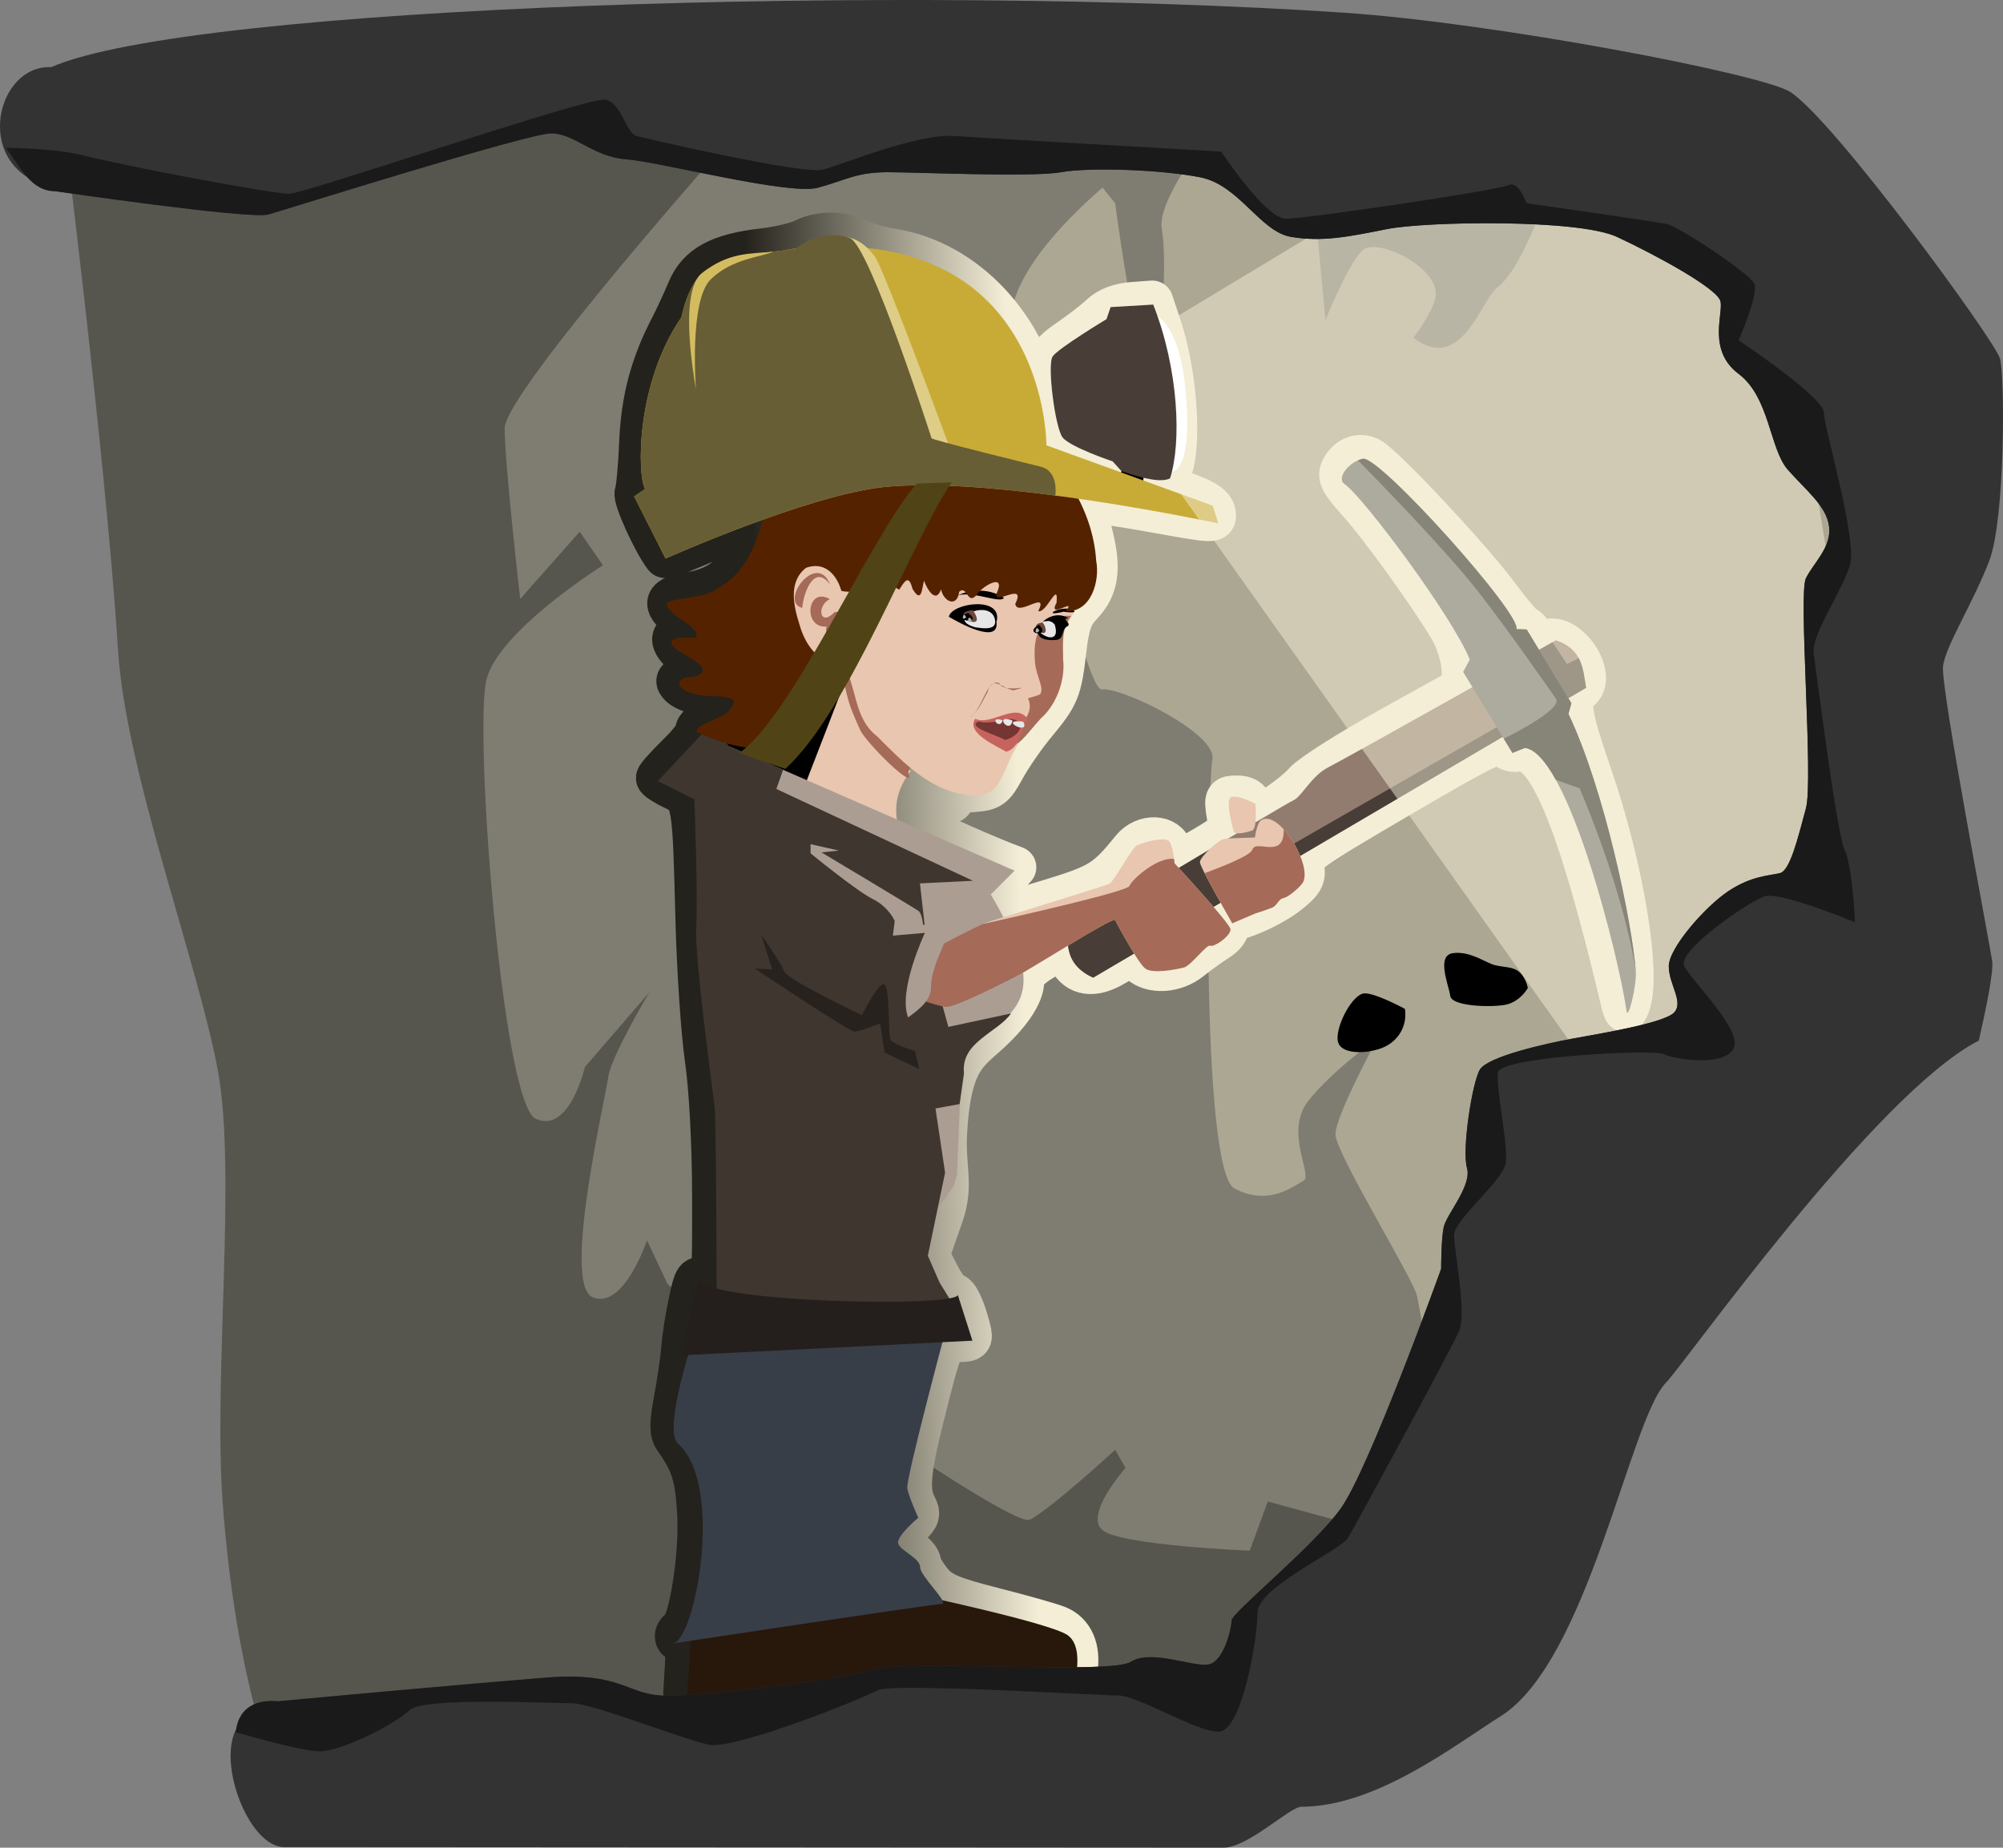 <?xml version="1.0" encoding="UTF-8" standalone="no"?>
<!-- Created with Inkscape (http://www.inkscape.org/) -->

<svg
   xmlns:dc="http://purl.org/dc/elements/1.1/"
   xmlns:cc="http://creativecommons.org/ns#"
   xmlns:rdf="http://www.w3.org/1999/02/22-rdf-syntax-ns#"
   xmlns:svg="http://www.w3.org/2000/svg"
   xmlns="http://www.w3.org/2000/svg"
   xmlns:xlink="http://www.w3.org/1999/xlink"
   xmlns:sodipodi="http://sodipodi.sourceforge.net/DTD/sodipodi-0.dtd"
   xmlns:inkscape="http://www.inkscape.org/namespaces/inkscape"
   id="svg2"
   sodipodi:docname="femaleminer.svg"
   viewBox="0 0 426.79 393.77"
   version="1.1"
   inkscape:version="0.92.2 5c3e80d, 2017-08-06">
  <rect x="0" y="0" width="426.79" height="393.77" fill="#808080" stroke="none"/>
  <title
     id="title4165">miner</title>
  <defs
     id="defs4">
    <linearGradient
       id="linearGradient4145"
       y2="262.29"
       gradientUnits="userSpaceOnUse"
       x2="347.53"
       y1="260.83"
       x1="312.14"
       inkscape:collect="always">
      <stop
         id="stop4141"
         style="stop-color:#f4eed7"
         offset="0" />
      <stop
         id="stop4143"
         style="stop-color:#24221c"
         offset="1" />
    </linearGradient>
    <linearGradient
       inkscape:collect="always"
       xlink:href="#linearGradient4145"
       id="linearGradient2731"
       x1="296.97"
       y1="222.241"
       x2="241.859"
       y2="223.619"
       gradientUnits="userSpaceOnUse" />
  </defs>
  <sodipodi:namedview
     id="base"
     fit-margin-left="0"
     inkscape:zoom="1.4434694"
     borderopacity="1.0"
     inkscape:current-layer="layer2"
     inkscape:cx="269.69697"
     inkscape:cy="198.48485"
     inkscape:window-maximized="1"
     showgrid="false"
     fit-margin-right="0"
     inkscape:guide-bbox="true"
     showguides="true"
     bordercolor="#666666"
     inkscape:window-x="4"
     inkscape:window-y="0"
     fit-margin-bottom="0"
     inkscape:window-width="1436"
     inkscape:pageopacity="0.0"
     inkscape:pageshadow="2"
     pagecolor="#ffffff"
     inkscape:document-units="px"
     inkscape:window-height="856"
     fit-margin-top="0"
     inkscape:snap-global="false" />
  <g
     id="layer2"
     inkscape:label="layer"
     inkscape:groupmode="layer"
     transform="translate(-80.907 -86.921)">
    <g
       id="g2791">
      <path
         d="m422.23 104.88c18.059 17.558 42.804 41.588 69.906 67.844v117.69l-41.875 30.531-101.78 142.22-79.005 3.858-78.819-363.79z"
         inkscape:connector-curvature="0"
         style="fill:#aca793"
         sodipodi:nodetypes="cccccccc"
         id="rect3076" />
      <path
         d="m120.11 104.97 211.53 9.812s-0.525 0.363-1.406 0.969l8.125 0.156s-11.009 13.781-9.906 19.844c1.102 6.063 0 19.281 0 19.281s-2.201 8.265-4.406 4.406c-2.205-3.858-5.531-29.219-5.531-29.219l-2.688-3.312c-8.133 7.093-16.806 16.323-19.031 24.844-1.555 5.953 14.681 82.645 18.875 82.094 4.194-0.551 24.611 9.394 23.562 14.906-1.049 5.512-2.621 87.61 4.719 91.469 7.34 3.858 12.59-0.554 14.688-1.656 2.097-1.102-4.18-10.448 1.062-17.062 5.243-6.614 14.688-13.25 14.688-13.25s-8.938 16.548-8.938 20.406c0 3.858 16.264 30.329 17.312 34.188 0.713 2.622 3.723 21.875 5.969 36.5l-33.219 44.5-5.062 19.312-182.78-7zm240.09 16.688 52.25 0.781s-6.233 21.042-12.469 25.719c-3.487 2.615-7.666 18.596-17.906 10.75 2.17-2.926 4.075-6.083 4.656-8.406 1.559-6.236-12.476-13.274-15.594-10.156s-7.812 14.812-7.812 14.812z"
         inkscape:connector-curvature="0"
         style="fill:#7f7d72"
         sodipodi:nodetypes="ccccscsccsssssscsscccccccscsscc"
         id="path4116" />
      <path
         sodipodi:nodetypes="cccccc"
         style="fill:#e9c6af;fill-opacity:1;stroke-width:0.11"
         d="m 283.678,244.787 c -9.4,-13.489 -18.799,-26.979 -28.199,-40.468 -0.139,13.201 3.365,22.971 2.625,36.131 0.08,3.09 -13.066,19.614 -9.213,21.46 10.635,2.222 12.26,5.316 22.895,7.537 -1.106,-5.183 11.404,-19.48 11.892,-24.66 z"
         id="path3052"
         inkscape:connector-curvature="0" />
      <path
         d="m237.5 115.35s-49.055 55.118-49.055 62.835c0 7.717 3.307 36.378 3.307 36.378l12.677-14.331 4.961 7.165s-22.047 13.78-24.803 24.252c-2.756 10.473 3.307 90.394 10.473 93.701 7.165 3.307 10.473-11.024 10.473-11.024l13.78-15.984s-8.268 13.78-8.819 18.189c-0.551 4.41-9.921 44.095-3.307 46.851 6.614 2.756 11.575-12.126 11.575-12.126l4.41 9.37s72.756 52.363 77.166 50.158c4.41-2.205 18.189-14.882 18.189-14.882l2.205 3.858s-8.819 9.921-4.961 13.228c3.858 3.307 31.418 4.41 31.418 4.41l3.858-10.473 24.252 6.614-19.843 47.402-215.52 4.921s-8.771-20.018-11.6-58.893c-1.955-26.875 2.999-70.088-1.015-91.923-4.159-22.623-19.667-63.857-21.27-89.585-2.55-41.04-12.876-122.56-12.876-122.56l136.62-0.228z"
         inkscape:connector-curvature="0"
         style="fill:#57564e"
         sodipodi:nodetypes="cscccssccssccsccscccccsssccc"
         id="path4121" />
      <path
         sodipodi:nodetypes="ccssccscscsssscsscccccsscssccsccscssscsscsscccccscscsccsccscscccsccssscsscscccccscscccscscscsccscccccccscccccssccsssscscccscscsccc"
         inkscape:connector-curvature="0"
         id="path2180"
         d="m 227.064,442.19 c 0.244,-3.918 -0.017,-5.501 -0.907,-5.5 -1.463,0.002 -1.67,-1.621 -0.314,-2.459 2.026,-1.252 4.305,-15.621 3.865,-24.371 -0.413,-8.211 -1.296,-11.087 -5.026,-16.367 -0.935,-1.323 -0.92,-3.2 0.066,-8.5 0.696,-3.741 1.398,-8.602 1.559,-10.802 0.161,-2.2 0.844,-6.586 1.517,-9.748 1.112,-5.223 1.399,-5.653 3.153,-4.715 1.875,1.003 1.929,0.499 1.898,-17.752 -0.019,-11.318 -0.634,-22.959 -1.547,-29.285 -0.833,-5.775 -1.738,-19.275 -2.01,-30 -0.646,-25.435 -0.692,-25.689 -4.965,-27.727 -1.896,-0.904 -3.447,-1.917 -3.447,-2.25 0,-0.334 2.005,-2.575 4.457,-4.98 2.451,-2.406 4.235,-4.733 3.963,-5.172 -0.271,-0.439 1.436,-2.031 3.793,-3.537 l 4.287,-2.739 -5,-0.852 c -2.75,-0.469 -5.64,-1.484 -6.423,-2.256 -1.228,-1.211 -1.021,-1.557 1.5,-2.516 l 2.923,-1.112 -3.403,-2.778 c -3.599,-2.939 -3.526,-5.08 0.174,-5.08 1.914,0 1.778,-0.313 -1.228,-2.823 -4.024,-3.359 -3.53,-4.684 2.079,-5.581 6.863,-1.097 10.684,-4.698 13.864,-13.061 l 0.942,-2.478 -5.214,2.053 c -2.868,1.129 -7.366,2.978 -9.995,4.108 -2.629,1.13 -4.913,1.881 -5.074,1.668 -2.421,-3.182 -6.635,-12.471 -6.186,-13.64 0.326,-0.85 0.761,-5.641 0.967,-10.646 0.374,-9.102 2.316,-16.484 6.419,-24.397 1.056,-2.037 2.748,-5.685 3.759,-8.108 2.177,-5.215 6.655,-7.655 15.975,-8.706 3.257,-0.367 7.136,-1.28 8.621,-2.029 3.447,-1.737 8.152,-1.738 11.599,-2.2e-4 1.485,0.749 4.672,1.663 7.082,2.033 15.944,2.445 29.306,16.815 32.271,34.705 l 1.093,6.594 5.128,1.813 c 8.086,2.858 8.506,2.829 2.628,-0.185 -5.3,-2.717 -5.542,-3.021 -6.654,-8.32 -2.183,-10.409 -1.908,-11.656 3.364,-15.271 2.591,-1.776 5.726,-4.206 6.967,-5.401 1.425,-1.371 3.834,-2.289 6.54,-2.49 l 4.283,-0.319 1.774,5.338 c 3.711,11.169 4.495,28.178 1.472,31.917 -1.314,1.625 -1.195,1.724 4.767,3.933 3.47,1.285 5.076,2.465 5.281,3.876 0.292,2.014 0.197,2.011 -13.274,-0.42 -7.463,-1.347 -13.79,-2.227 -14.062,-1.955 -0.271,0.271 0.233,3.327 1.12,6.79 1.908,7.448 1.326,11.449 -2.202,15.132 -2.02,2.108 -2.762,4.204 -3.376,9.536 -0.997,8.654 -1.452,9.771 -6.418,15.745 -2.245,2.701 -5.207,6.976 -6.582,9.5 -2.297,4.216 -2.845,4.614 -6.75,4.896 -2.894,0.209 -4.25,0.768 -4.25,1.75 0,1.908 -4.266,-0.907 -5.872,-2.843 -1.109,-1.337 -0.638,1.578 -2.151,4.007 -0.952,1.528 -1.449,3.066 -1.104,3.417 0.587,0.598 14.712,6.944 20.031,9 l 2.405,0.929 -2.591,2.716 c -2.457,2.575 -2.494,4.121 -0.169,7.034 0.139,0.175 4.911,-1.118 10.603,-2.873 10.217,-3.15 11.624,-4.038 17.089,-10.794 2.549,-3.15 7.523,-2.942 8.349,0.349 0.345,1.375 0.846,2.5 1.113,2.5 0.267,0 2.952,-1.462 5.967,-3.25 5.373,-3.186 5.47,-3.324 4.894,-7 -0.551,-3.524 -0.43,-3.75 2.019,-3.75 1.764,0 2.774,0.646 3.128,2 0.288,1.1 0.808,1.998 1.156,1.996 1.499,-0.009 7.837,-4.383 10.133,-6.993 1.375,-1.563 9.559,-6.766 18.188,-11.563 l 15.688,-8.722 -0.248,-4.205 c -0.136,-2.313 -1.281,-5.962 -2.545,-8.109 -4.223,-7.178 -14.795,-21.868 -19.521,-27.125 -3.892,-4.329 -4.503,-5.521 -3.646,-7.122 1.329,-2.484 3.774,-3.394 5.965,-2.222 2.961,1.585 21.336,21.193 27.007,28.818 2.963,3.985 5.745,7.245 6.183,7.245 0.437,0 1.081,0.9 1.43,1.999 0.53,1.671 0.972,1.819 2.692,0.898 4.474,-2.394 11.34,7.531 7.269,10.508 -2.441,1.785 -2.016,4.85 2.481,17.901 6.857,19.896 10.652,42.938 8.102,49.194 -0.732,1.796 -0.888,1.694 -1.528,-1 -9.218,-38.797 -15.802,-54.611 -22.192,-53.301 -1.003,0.206 -2.327,-0.285 -2.941,-1.09 -0.938,-1.229 -4.499,0.519 -22.189,10.896 -20.118,11.801 -21.048,12.481 -20.54,15.02 0.44,2.199 -0.134,3.182 -3.311,5.676 -3.522,2.765 -10.842,5.98 -12.557,5.516 -0.393,-0.106 -0.47,0.443 -0.172,1.221 0.324,0.844 -0.597,2.131 -2.286,3.195 -1.556,0.98 -4.1,2.813 -5.655,4.074 -3.308,2.683 -8.245,2.99 -10.807,0.672 -1.659,-1.501 -2.065,-1.459 -5.498,0.566 -4.381,2.585 -7.749,2.103 -9.593,-1.375 l -1.275,-2.404 -4.25,2.519 c -2.893,1.714 -4.252,3.205 -4.257,4.667 -0.009,2.872 -2.951,7.176 -7.9,11.554 -4.566,4.041 -7.702,6.228 -8.533,20.726 -0.425,7.427 1.485,11.085 -0.741,17.484 l -2.998,8.616 2.109,4.134 c 1.16,2.274 2.561,4.134 3.114,4.134 1.008,0 2.407,2.967 3.555,7.544 0.553,2.203 0.305,2.456 -2.414,2.456 -3.467,0 -3.484,0.038 -7.642,16.681 -2.781,11.13 -3.116,15.381 -1.457,18.48 0.881,1.646 0.692,2.397 -1,3.973 -2.617,2.438 -2.642,4.038 -0.086,5.634 1.1,0.687 2.016,1.808 2.036,2.491 0.02,0.683 1.096,2.537 2.391,4.121 1.943,2.376 4.252,3.363 13.214,5.647 5.973,1.522 12.105,3.256 13.627,3.853 3.327,1.304 4.827,4.762 4.075,9.393 l -0.554,3.412 -26.145,0.656 c -14.38,0.361 -33.049,0.657 -41.487,0.658 l -15.343,0.002 z"
         style="fill:#000000;stroke:url(#linearGradient2731);stroke-width:9;stroke-linecap:round;stroke-linejoin:round;stroke-miterlimit:4;stroke-dasharray:none;stroke-opacity:1" />
      <path
         sodipodi:nodetypes="ccccc"
         inkscape:connector-curvature="0"
         id="path2733"
         d="m 274.957,251.224 c -2.348,3.103 -3.785,6.661 -2.757,11.452 l -19.511,-9.119 8.695,-22.48 c 3.13,7.314 6.553,14.501 13.573,20.147 z"
         style="fill:#e9c6af;fill-opacity:1;stroke:none;stroke-width:1px;stroke-linecap:butt;stroke-linejoin:miter;stroke-opacity:1" />
      <path
         sodipodi:nodetypes="ccccc"
         style="fill:#a56a58;fill-opacity:1;stroke-width:0.11"
         d="m 260.207,229.989 c 1.532,6.56 1.248,6.399 3.927,12.392 1.096,2.667 12.48,13.93 10.279,9.135 1.847,-4.943 6.017,-3.996 1.365,-5.284 -3.423,-1.739 -12.148,-14.505 -15.571,-16.244 z"
         id="path3830"
         inkscape:connector-curvature="0" />
      <path
         d="m272.91 426.04s31.569 6.626 35.467 9.354c3.897 2.728 1.169 11.303 1.169 11.303l-82.237 1.559 1.169-17.928z"
         inkscape:connector-curvature="0"
         style="fill:#28170b"
         id="path3024" />
      <path
         sodipodi:nodetypes="ccccsscscc"
         d="m 283.05,367.97 c 0,0 -9.209,34.229 -8.819,36.178 0.39,1.949 2.338,6.236 2.338,6.236 0,0 -4.677,3.897 -4.287,5.456 0.39,1.559 4.677,3.118 4.677,5.067 0,1.949 6.481,7.863 4.532,7.863 -1.949,0 -57.245,8.409 -57.245,8.409 4.762,-0.493 11.066,-33.751 1.176,-42.519 -3.548,-3.145 3.843,-24.353 3.843,-24.353 z"
         inkscape:connector-curvature="0"
         style="fill:#373e48"
         id="path3022" />
      <path
         d="m 236.28,245.98 60.8,26.503 -5.067,5.067 c 14.519,24.572 3.345,24.643 -5.768,34.185 -0.659,0.69 -0.015,4.483 -0.599,5.352 l -0.833,20.201 -0.789,2.538 -11.345,15.82 -32.049,9.55 z"
         inkscape:connector-curvature="0"
         style="fill:#ac9d93"
         sodipodi:nodetypes="cccscccccc"
         id="path3018" />
      <path
         style="fill:#a56a58;stroke-width:0.11"
         d="m 262.295,232.335 c 0.856,-2.939 -8.503,-4.72 -2.686,-5.79 2.208,0.932 3.398,3.738 2.686,5.79 z"
         id="path3828"
         inkscape:connector-curvature="0" />
      <path
         d="m 230.83,242.97 4.594,1.969 0.844,1.031 11.5,5 -1.438,4.094 41.875,19.562 -11.281,0.562 1.651,14.627 4.406,15.955 13.344,-2.866 c -2.793,4.072 -10.764,6.027 -10.018,12.768 l -0.927,6.543 -5.144,0.942 2.046,13.688 -3.677,17.69 2.512,5.738 2.338,3.791 -49.834,4.294 c 0,0 -0.058,-42.099 -0.447,-45.606 -0.39,-3.508 -4.296,-31.562 -3.906,-38.188 0.39,-6.626 -0.406,-27.281 -0.406,-27.281 l -7.781,-3.906 z"
         inkscape:connector-curvature="0"
         style="fill:#3f3630"
         sodipodi:nodetypes="ccccccccccccccccccssccc"
         id="path4027" />
      <path
         style="fill:#e9c6af;stroke-width:0.11;fill-opacity:1"
         d="m 260.262,227.957 c 3.371,4.978 2.313,11.865 7.549,15.898 5.503,5.512 11.622,12.051 20.202,12.561 5.566,0.79 6.509,-4.701 8.345,-8.156 1.787,-3.932 4.848,-7.106 7.775,-10.284 4.24,-4.82 1.864,-11.291 3.491,-16.747 2.09,-3.996 5.017,-7.921 4.444,-12.665 -0.142,-12.807 -9.922,-24.683 -22.589,-29.645 -6.484,-2.6 -13.462,-3.765 -20.327,-4.923 -4.729,-0.778 -9.341,1.356 -11.81,5.002 -4.083,5.515 -5.873,12.193 -8.06,18.523 -2.857,9.861 -0.433,21.791 8.63,28.658 0.763,0.615 1.55,1.204 2.349,1.778 z"
         id="path3822"
         inkscape:connector-curvature="0" />
      <path
         sodipodi:nodetypes="cccscc"
         d="m 284.99,362.9 3.118,9.744 -61.97,3.118 c 0,0 3.517,-18.069 3.897,-16.158 0.972,4.882 54.407,6.033 54.954,3.296 z"
         inkscape:connector-curvature="0"
         style="fill:#241f1c"
         id="path3020" />
      <path
         d="m412.44 223.37s-45.016 25.334-48.523 27.087c-3.508 1.754-5.651 6.236-7.405 7.015-1.754 0.779-47.939 28.452-47.939 28.452-0.625 4.439 1.21 7.513 5.262 9.354l105.04-61.775c-0.708-3.952-0.727-8.18-6.431-10.133z"
         inkscape:connector-curvature="0"
         style="fill:#917c6f"
         sodipodi:nodetypes="csscccc"
         id="path3036" />
      <path
         sodipodi:nodetypes="cscccccc"
         style="fill:#a56a58;fill-opacity:1;stroke-width:0.11"
         d="m 309.155,218.184 c -7.326,-0.388 -8.134,4.909 -7.709,9.956 0.247,2.934 1.981,5.22 1.13,6.707 -0.463,0.333 -1.366,0.46 -2.629,0.911 1.825,3.945 -3.425,6.176 -2.662,9.79 1.776,-0.719 4.05,-4.395 6.237,-6.324 2.79,-3.04 4.36,-7.708 3.914,-11.72 -0.007,-3.215 -0.451,-6.692 1.718,-9.32 z"
         id="path3879"
         inkscape:connector-curvature="0" />
      <path
         d="m411.7 223.81 3.094 4.625 2.5-1.25c1.019 1.91 1.175 4.15 1.562 6.312l-105.03 61.781c-4.052-1.841-5.875-4.904-5.25-9.344 0 0 18.004-10.789 32.031-19.125l5.961 5.668 57.677-33.125-4.013-9.136c4.446-2.498 11.104-6.201 11.469-6.406z"
         inkscape:connector-curvature="0"
         style="fill:#483e37"
         sodipodi:nodetypes="ccccccccccc"
         id="path3942" />
      <path
         style="fill:#000000;stroke-width:0.11"
         d="m 283.151,214.997 c 2.638,-3.538 10.918,0.945 11.657,-0.684 -3.478,-2.32 -8.651,-1.887 -11.657,0.684 z"
         id="path3836"
         inkscape:connector-curvature="0" />
      <path
         d="m344.2 256.72c1.807 0.158 4.219 1.531 4.219 1.531s0.415 5.243-0.688 5.656c-1.102 0.413-3.862 1.09-4 0.125-0.138-0.965-2.041-7.037-0.25-7.312 0.224-0.034 0.461-0.023 0.719 0zm6.625 4.688c3.942 0.201 9.559 10.313 7.688 13.594-5.496 0.966-10.271 3.478-15.031 8.688 0 0-6.906-11.929-6.906-13.031 0-1.102 4.01-4.831 5.25-4.969 1.24-0.138 6.469-0.281 6.469-0.281s0.414-3.162 1.375-3.719c0.362-0.21 0.748-0.302 1.156-0.281zm-21.906 4.406c0.618 0.049 1.086 0.235 1.281 0.625 0.779 1.559 0.969 4.469 0.969 4.469s11.711 12.667 11.906 14.031c-5.375-0.478-12.743 1.28-18.125 8.406-1.559-1.169-6.048-9.564-6.438-10.344-0.39-0.779-18.116 10.511-20.844 11.875l-7.219-11.094c1.949-0.779 25.932-7.978 26.906-8.562 0.974-0.585 4.869-7.798 5.844-8.188 0.731-0.292 3.864-1.365 5.719-1.219z"
         inkscape:connector-curvature="0"
         style="fill:#e9c6af;fill-opacity:1"
         sodipodi:nodetypes="ccscscsccsscsssscccsccscs"
         id="path3030" />
      <path
         style="fill:#000000;stroke-width:0.11"
         d="m 309.095,216.767 c -2.652,-0.72 -6.386,1.722 -1.582,0.517 0.636,0.119 3.747,0.414 1.582,-0.517 z"
         id="path3847"
         inkscape:connector-curvature="0" />
      <path
         d="m406.21 221.08 9.518 15.707-0.615 2.273c7.755 16.33 13.568 44.598 14.337 54.836 0.23 3.061-1.661 10.622-1.963 8.491-1.59-11.224-12.41-54.927-21.653-56.08l-2.666 1.083-10.497-17.275 1.412-2.625c-3.628-9.068-22.559-34.513-26.712-37.441-1.816-1.28 1.136-4.812 3.921-5.355 3.587-0.699 34.195 33.532 32.696 36.32z"
         inkscape:connector-curvature="0"
         style="fill:#666666"
         sodipodi:nodetypes="cccssccccsscc"
         id="path3057" />
      <path
         style="fill:#552200;stroke-width:0.11"
         d="m 245.679,191.728 c -2.98,7.156 -3.921,16.206 -11.649,20.475 -2.974,2.42 -9.08,1.897 -11.145,3.282 0.644,3.148 7.892,5.094 6.182,7.374 -2.326,-0.175 -7.719,-0.287 -3.661,2.709 2.067,1.422 8.682,4.275 3.031,5.618 -4.155,-0.011 -3.247,2.81 0.008,3.459 2.292,1.377 11.705,-0.572 7.947,3.54 -1.536,2.072 -7.39,2.985 -6.974,4.775 6.826,3.238 15.878,5.434 22.347,0.864 6.662,-5.382 7.607,-14.808 4.44,-22.36 -1.129,-3.124 -1.491,-9.031 1.32,-10.202 4.269,4.602 10.986,-1.611 14.97,1.343 1.076,-1.628 2.004,-3.486 2.83,-0.22 2.065,3.539 2.044,-0.511 2.477,-1.698 0.534,1.587 2.474,5.077 3.62,1.839 0.545,2.657 3.416,3.957 3.868,0.505 1.758,-1.538 1.744,3.3 3.893,0.436 1.294,-1.793 6.097,-4.509 4.097,-0.098 -0.759,2.822 6.402,-2.712 3.952,2.253 0.481,2.911 7.197,-3.168 4.912,1.538 1.714,0.595 4.368,-6.785 3.884,-1.787 -2.061,3.79 4.569,-1.34 1.939,1.792 5.506,0.343 7.326,-6.55 6.511,-10.713 -0.677,-10.919 -7.367,-21.334 -16.642,-28.14 -8.245,-5.247 -18.502,-7.612 -28.26,-7.125 -9.413,0.77 -17.527,6.63 -21.306,14.475 -1.038,1.948 -1.889,3.985 -2.592,6.065 z"
         id="path3824"
         inkscape:connector-curvature="0" />
      <path
         d="m 252.506,139.665 c 51.654,-4.063 51.362,42.158 51.362,42.158 l 35.442,12.865 1.185,3.785 c 0,0 -47.494,-10.232 -71.254,-7.75 -16.224,1.694 -46.517,15.232 -46.517,15.232 l -6.705,-13.237 2.337,-1.589 c -1.704,-3.065 -1.976,-22.468 7.743,-36.584 0.694,-3.241 1.798,-6.125 3.453,-8.403 2.96,-4.074 13.586,-5.38 17.869,-5.77 1.611,-0.331 3.304,-0.565 5.082,-0.705 z"
         inkscape:connector-curvature="0"
         style="fill:#c8ab37"
         id="path3059" />
      <path
         style="fill:#e9c6af;stroke-width:0.11;fill-opacity:1"
         d="m 260.172,227.628 c -4.89,1.4 -7.875,-3.821 -8.884,-7.511 -1.271,-3.972 -2.493,-9.198 1.372,-12.185 6.229,-2.237 8.928,6.107 7.718,10.467 -0.162,3.07 -0.093,6.154 -0.207,9.229 z"
         id="path3826"
         inkscape:connector-curvature="0" />
      <path
         d="m 256.569,138.729 c 0,0 5.421,-4.358 10.775,2.911 1.906,2.588 15.956,40.77 15.956,40.77 l -4.551,-1.392 c -4.43,-6.38 -17.134,-45.006 -22.179,-42.289 z"
         inkscape:connector-curvature="0"
         style="fill:#decd87"
         sodipodi:nodetypes="csccc"
         id="path4010" />
      <path
         style="fill:#a56a58;stroke-width:0.11"
         d="m 257.801,211.558 c -2.839,-7.397 -10.999,3.719 -5.952,4.912 0.194,-2.824 2.403,-9.608 5.889,-5.034 z"
         id="path3832"
         inkscape:connector-curvature="0" />
      <path
         d="m 257.326,137.095 c 1.453,-0.143 3.05,-0.029 4.696,0.584 4.172,1.556 17.36,42.593 17.36,42.593 -1.259,0.105 23.223,6.093 23.223,6.093 3.993,0.917 3.161,6.169 3.161,6.169 -12.885,-1.694 -26.719,-2.843 -36.526,-1.819 -16.224,1.694 -46.517,15.232 -46.517,15.232 l -6.705,-13.237 2.337,-1.589 c -1.704,-3.065 -1.976,-22.468 7.743,-36.584 0.694,-3.241 1.798,-6.125 3.453,-8.403 2.96,-4.074 13.586,-5.38 17.869,-5.77 0.987,-0.203 2.015,-0.331 3.065,-0.462 1.125,-0.858 3.627,-2.492 6.84,-2.807 z"
         inkscape:connector-curvature="0"
         style="fill:#685e35"
         sodipodi:nodetypes="sscscsccccsccs"
         id="path3061" />
      <path
         style="fill:#a56a58;stroke-width:0.11"
         d="m 258.853,220.549 c 2.916,2.388 -2.858,2.75 -1.805,-0.104 -5.12,0.495 -4.263,-8.664 0.665,-5.847 -2.91,1.484 -2.136,6.096 1.053,2.754 1.814,-0.396 0.419,2.578 0.086,3.197 z"
         id="path3834"
         inkscape:connector-curvature="0" />
      <path
         d="m371.29 184.69c3.587-0.699 34.187 33.524 32.688 36.312l2.219 0.062 9.531 15.719-0.625 2.281c7.755 16.33 13.574 44.605 14.344 54.844 0 0-1.809-14.808-11.943-38.972l-5.08-1.81c-2.192-3.951-4.436-6.543-6.594-6.812l-2.656 1.062-1.844-3.031s12.686-6.169 11.127-8.508c0 0-9.987-14.368-16.379-22.583-7.829-10.061-25.81-28.222-25.81-28.222 0.344-0.151 0.683-0.276 1.031-0.344z"
         inkscape:connector-curvature="0"
         style="fill:#1a1a1a"
         sodipodi:nodetypes="scccccccccccscs"
         id="path3947" />
      <path
         d="m 389.08,119.76 -61.071,36.826 2.05,32.134 103.672,146.006 50.709,-42.441 -28.11,-171.97 z"
         inkscape:connector-curvature="0"
         style="opacity:0.5;fill:#f4eed7"
         sodipodi:nodetypes="ccccccc"
         id="path3080" />
      <path
         d="m367.23 89.625c32.144 2.152 89.213 13.061 95.156 16.906 9.37 6.063 43.554 52.923 44.656 56.781 1.102 3.858 1.088 34.15-2.219 42.969-3.307 8.819-9.355 18.216-9.906 22.625-0.551 4.41 9.918 58.954 10.469 62.812 0.345 2.416-1.438 10.814-2.844 16.969-22.127 11.349-62.851 69.098-66.627 72.873-7.717 7.717-16.562 59.377-35.254 71.115-9.521 5.979-26.478 19.295-42.463 19.295-2.45 0-11.379 8.719-16.563 8.716l-200.42-0.123c-9.37-0.551-17.471-28.364-4.219-28.364 0 0 45.947-6.692 60.829-7.794 14.882-1.102 16.522 3.293 23.688 3.844 7.165 0.551 38.022-3.295 45.188-5.5 7.165-2.205 50.716 1.1 55.125-1.656 4.41-2.756 13.224 1.114 16.531 0.562 3.307-0.551 4.969-7.721 4.969-9.375s17.093-15.451 23.156-23.719c6.063-8.268 21.5-51.25 21.5-51.25s-0.02-6.057 0.531-8.812c0.551-2.756 6.071-8.829 4.969-12.688-1.102-3.858 1.096-18.182 2.75-20.938 1.654-2.756 13.781-5.523 19.844-6.625s19.295-3.295 21.5-5.5c2.205-2.205-1.094-6.048-1.094-9.906 0-3.858 7.727-12.693 12.688-16 4.961-3.307 8.795-3.293 11-3.844 2.205-0.551 3.878-7.718 5.531-13.781 1.654-6.063-1.654-45.755 0-49.062 1.654-3.307 5.489-6.622 4.938-11.031-0.551-4.41-4.954-7.715-8.812-12.125s-3.854-15.446-10.469-20.406c-6.614-4.961-3.293-12.65-3.844-15.406-0.551-2.756-13.795-9.923-22.062-13.781-8.268-3.858-40.795-3.31-49.062-1.656-8.268 1.654-13.761 2.759-20.375 1.656-6.614-1.102-11.045-11.034-19.312-12.688-8.268-1.654-23.687-2.196-29.75-1.094-6.063 1.102-30.323 0-36.938 0-6.614 0-8.812 1.659-14.875 3.312s-33.616-5.511-40.781-6.062c-7.165-0.551-11.039-5.531-16-5.531-4.961 0-56.41 16.187-60.269 17.29-3.858 1.102-45.187-4.938-45.187-4.938l-2.24-1.245c-15.601-4.68-10.454-25.77 1.121-25.21 30.396-13.256 183.75-17.754 275.44-11.615z"
         inkscape:connector-curvature="0"
         style="fill:#333333"
         sodipodi:nodetypes="sssssscssssccsssssssccssssssssssssssssssssssscccs"
         id="path4163" />
      <path
         style="fill:#000000;stroke-width:0.11"
         d="m 293.228,219.507 c 1.56,-5.683 -9.556,-4.122 -10.149,-1.147 2.089,1.253 10.757,6.037 10.149,1.147 z"
         id="path3849"
         inkscape:connector-curvature="0" />
      <path
         d="m391.79 290c3.059 0.113 5.781 2.08 7.469 2.562 1.929 0.551 4.153 0.278 5.531 1.656 1.378 1.378 1.656 3.281 1.656 3.281s-1.662 3.043-4.969 3.594c-3.307 0.551-11.287 0.267-11.562-1.938-0.276-2.205-3.051-8.543 0.531-9.094 0.448-0.069 0.907-0.079 1.344-0.062z"
         inkscape:connector-curvature="0"
         style="fill:#000000"
         id="path4161" />
      <path
         d="m371.7 298.62c2.48 0 8.562 3.312 8.562 3.312 0.551 3.583-1.38 6.872-4.688 8.25s-9.381 1.651-9.656-1.656c-0.276-3.307 3.301-9.906 5.781-9.906z"
         inkscape:connector-curvature="0"
         style="fill:#000000"
         id="path3078" />
      <path
         d="m 325.113,153.356 c 0,0 6.887,-0.343 8.432,16.955 1.938,21.688 -5.141,16.784 -5.141,16.784 z"
         inkscape:connector-curvature="0"
         style="fill:#ffffff"
         sodipodi:nodetypes="cscc"
         id="path3074" />
      <path
         d="m 326.633,151.835 c 5.455,13.886 6.035,29.432 3.586,37.033 -1.762,0.898 -5.429,0.203 -10.377,-1.563 l -1.843,-2.049 c 0,0 -9.127,-3.058 -10.696,-5.131 -1.569,-2.073 -3.32,-15.475 -2.094,-17.244 1.225,-1.77 11.465,-7.942 11.465,-7.942 l 0.877,-2.569 z"
         inkscape:connector-curvature="0"
         style="fill:#483e37"
         sodipodi:nodetypes="ccccssccc"
         id="path3072" />
      <path
         style="fill:#e6e6e6;stroke-width:0.11"
         d="m 292.959,219.314 c -0.48,-5.2 -11.094,-0.584 -4.258,1.295 1.372,0.196 4.374,0.735 4.258,-1.295 z"
         id="path3851"
         inkscape:connector-curvature="0" />
      <path
         d="m354.42 263.66c2.957 3.217 5.428 9.006 4.094 11.344-0.55 0.965-3.16 3.175-4.125 3.312-0.965 0.138-1.392 1.524-2.219 1.938-0.827 0.413-3.875 1.375-3.875 1.375l-4.812 2.062s-3.965-6.901-5.875-10.688c2.905-1.068 9.689-3.662 10.125-4.969 0.551-1.654 3.321-0.017 5.25-0.844 1.42-0.609 1.496-2.543 1.438-3.531zm-23.719 6.281c0.121 0.008 0.256 0.045 0.375 0.062 0.06 0.511 0.094 0.906 0.094 0.906s11.711 12.667 11.906 14.031c0.195 1.364-3.502 3.921-4.281 3.531-0.779-0.39-4.097 4.266-5.656 4.656-1.559 0.39-6.628 1.388-8.188 0.219s-6.048-9.564-6.438-10.344c-0.39-0.779-18.116 10.511-20.844 11.875-2.728 1.364-13.27 6.82-15.219 6.625-1.949-0.195-7.188-2.125-7.188-2.125l3.312-9.562s9.642-5.096 11.75-5.969c7.404-1.65 30.751-6.925 31.219-8.094 0.551-1.378 5.255-5.506 8.562-5.781 0.207-0.017 0.392-0.044 0.594-0.031z"
         inkscape:connector-curvature="0"
         style="fill:#a56a58;fill-opacity:1"
         id="path4005" />
      <path
         d="m253.62 268.78s9.744 7.99 13.251 9.744c3.508 1.754 4.677 4.677 4.677 4.677l-0.39 3.118 6.821-0.585s-5.813 12.297-3.575 18.009c2.329-1.665 4.97-3.715 4.886-6.455-0.135-4.377 4.112-11.255 3.722-12.035-0.39-0.779-5.423-1.274-5.423-1.274s-0.195-2.338-0.974-2.923c-0.779-0.585-20.657-12.472-20.657-12.472l3.703-0.39-6.041-1.364z"
         inkscape:connector-curvature="0"
         style="fill:#ac9d93"
         sodipodi:nodetypes="csccccsscscccc"
         id="path3026" />
      <path
         d="m275.84 310.87s-4.872-1.364-5.262-2.533c-0.39-1.169 0-11.692-1.364-11.692s-4.677 6.626-4.677 6.626-15.98-7.6-16.564-9.354c-0.585-1.754-4.872-7.795-4.872-7.795l2.338 7.405-3.703-0.195s20.072 13.446 21.241 13.446c1.169 0 5.456-1.754 5.456-1.754l0.974 6.236 7.405 3.508z"
         inkscape:connector-curvature="0"
         style="fill:#27221e"
         id="path3028" />
      <path
         d="m 245.708,140.553 c -2.926,1.224 -8.873,1.532 -13.347,5.885 -4.68,4.553 -3.155,23.519 -3.155,23.519 -2.274,-13.286 -1.939,-22.165 1.2,-24.742 5.775,-4.739 10.823,-4.158 15.302,-4.662 z"
         inkscape:connector-curvature="0"
         style="fill:#d3bc5f"
         sodipodi:nodetypes="cscsc"
         id="path4013" />
      <path
         d="m209.51 108.16c0.175-0.004 0.334 0.014 0.438 0.031 3.307 0.551 4.389 7.168 6.594 7.719 2.205 0.551 35.278 8.259 39.688 7.156 4.41-1.102 19.857-7.707 28.125-7.156 8.268 0.551 56.781 3.312 56.781 3.312s9.372 14.312 13.781 14.312c4.41 0 45.17-6.054 47.375-7.156 2.205-1.102 3.875 3.844 3.875 3.844s26.994 3.855 29.75 4.406c2.756 0.551 17.648 10.483 18.75 12.688 1.102 2.205-3.312 12.125-3.312 12.125s18.188 12.13 18.188 15.438c0 3.307 7.185 27.019 5.531 32.531-1.654 5.512-8.27 14.86-7.719 18.719 0.551 3.858 4.94 38.599 6.594 41.906 1.654 3.307 2.219 15.438 2.219 15.438s-15.974-6.634-19.281-5.531c-3.307 1.102-18.747 11.599-17.094 14.906 1.654 3.307 12.673 13.767 10.469 17.625-2.205 3.858-12.67 2.196-14.875 1.094-2.205-1.102-34.73 0.568-35.281 3.875-0.551 3.307 2.207 15.423 1.656 19.281-0.551 3.858-11.031 12.13-11.031 15.438 0 3.307 2.747 16.517 1.094 20.375-1.654 3.858-22.034 41.369-23.688 44.125-1.654 2.756-19.281 10.457-19.281 15.969 0 5.512-3.321 25.344-8.281 25.344-4.961 0-17.091-7.719-21.5-7.719-4.41 0-48.494-2.747-51.25-1.094-2.756 1.654-30.332 12.696-35.844 11.594-5.512-1.102-24.809-8.844-29.219-8.844-4.41 0-31.778-1.317-34.534 1.439-2.756 2.756-14.321 8.812-19.281 8.812-2.9 0-11.178-2.185-17.781-4.062 0 0-0.017-7.403 8.948-6.623 0 0 42.829-3.964 57.711-5.066s16.522 3.293 23.688 3.844c7.165 0.551 38.022-3.295 45.188-5.5 7.165-2.205 50.716 1.1 55.125-1.656 4.41-2.756 13.224 1.114 16.531 0.562 3.307-0.551 4.969-7.721 4.969-9.375s17.093-15.451 23.156-23.719c6.063-8.268 21.5-51.25 21.5-51.25s-0.02-6.057 0.531-8.812c0.551-2.756 6.071-8.829 4.969-12.688-1.102-3.858 1.096-18.182 2.75-20.938 1.654-2.756 13.781-5.523 19.844-6.625s19.295-3.295 21.5-5.5c2.205-2.205-1.094-6.048-1.094-9.906 0-3.858 7.727-12.693 12.688-16 4.961-3.307 8.795-3.293 11-3.844 2.205-0.551 3.878-7.718 5.531-13.781 1.654-6.063-1.654-45.755 0-49.062 1.654-3.307 5.489-6.622 4.938-11.031-0.551-4.41-4.954-7.715-8.812-12.125s-3.854-15.446-10.469-20.406c-6.614-4.961-3.293-12.65-3.844-15.406-0.551-2.756-13.795-9.923-22.062-13.781-8.268-3.858-40.795-3.31-49.062-1.656-8.268 1.654-13.761 2.759-20.375 1.656-6.614-1.102-11.045-11.034-19.312-12.688-8.268-1.654-23.687-2.196-29.75-1.094-6.063 1.102-30.323 0-36.938 0-6.614 0-8.812 1.659-14.875 3.312s-33.616-5.511-40.781-6.062c-7.165-0.551-11.039-5.531-16-5.531-4.961 0-56.41 16.187-60.269 17.29-3.858 1.102-45.187-4.938-45.187-4.938-5.549 0.069-7.625-5.296-10.781-9.281 6.006 0.11 12.125 0.523 16.281 1.562 11.024 2.756 40.787 8.25 44.094 8.25 3.204 0 61.584-19.958 67.019-20.071z"
         inkscape:connector-curvature="0"
         style="fill:#1a1a1a"
         sodipodi:nodetypes="ccssscsscsscsssscsssssssssssssssssccsssssssccsssssssssssssssssssssssccsscc"
         id="path4151" />
      <path
         style="fill:#6f473b;stroke-width:0.11"
         d="m 288.176,216.949 c -5.855,0.542 3.571,5.382 0.073,0.068 z"
         id="path3855"
         inkscape:connector-curvature="0" />
      <path
         style="fill:#000000;stroke-width:0.11"
         d="m 287.202,217.539 c -4.452,1.533 3.569,2.789 0,0 z"
         id="path3857"
         inkscape:connector-curvature="0" />
      <path
         style="fill:#b3b3b3;stroke-width:0.049"
         d="m 287.954,219.132 c -1.37,1.356 -0.702,-1.814 0,0 z"
         id="path3859"
         inkscape:connector-curvature="0" />
      <path
         style="fill:#b3b3b3;stroke-width:0.044"
         d="m 286.77,218.473 c -1.212,1.205 -0.647,-1.608 0,0 z"
         id="path3861"
         inkscape:connector-curvature="0" />
      <path
         style="fill:#000000;stroke-width:0.11"
         d="m 308.521,218.648 c -4.625,-2.822 -10.404,5.167 -2.794,4.668 2.204,-0.052 1.033,-2.199 2.812,-3.048 0.457,-0.834 -1.544,-1.418 -0.018,-1.62 z"
         id="path3865"
         inkscape:connector-curvature="0" />
      <path
         style="fill:#e6e6e6;stroke-width:0.11"
         d="m 304.364,219.258 c -7.067,0.332 3.336,7.201 1.255,0.713 l -0.547,-0.477 z"
         id="path3869"
         inkscape:connector-curvature="0" />
      <path
         style="fill:#6f473b;stroke-width:0.11"
         d="m 303.084,219.575 c -4.011,0.446 1.841,4.472 0.389,0.632 z"
         id="path3871"
         inkscape:connector-curvature="0" />
      <path
         style="fill:#000000;stroke-width:0.11"
         d="m 302.278,220.065 c -3.73,2.13 2.866,2.788 0,0 z"
         id="path3873"
         inkscape:connector-curvature="0" />
      <path
         style="fill:#b3b3b3;stroke-width:0.049"
         d="m 302.361,221.374 c -1.37,1.356 -0.702,-1.814 0,0 z"
         id="path3875"
         inkscape:connector-curvature="0" />
      <path
         style="fill:#a56a58;stroke-width:0.11"
         d="m 287.391,239.832 c 2.871,-1.329 3.669,-8.55 6.448,-7.291 0.862,2.33 8.268,-0.006 3.019,1.507 -2.336,-0.34 -4.517,-3.423 -5.52,0.352 -1.125,1.91 -1.888,4.186 -3.947,5.431 z"
         id="path3877"
         inkscape:connector-curvature="0" />
      <path
         style="fill:#c7635e;stroke-width:0.11"
         d="m 288.686,240.103 c -1.977,3.021 4.411,5.724 6.623,7.027 3.014,-0.767 3.237,-5.311 4.606,-6.934 -2.545,-3.801 -7.824,1.54 -11.23,-0.093 z"
         id="path3882"
         inkscape:connector-curvature="0" />
      <path
         style="fill:#753532;stroke-width:0.11"
         d="m 289.409,240.692 c -2.794,1.157 4.322,2.991 5.691,3.948 5.025,-1.622 3.876,-5.932 -1.527,-3.991 -1.364,0.2 -2.788,0.399 -4.164,0.043 z"
         id="path3884"
         inkscape:connector-curvature="0" />
      <path
         style="fill:#e6e6e6;stroke-width:0.11"
         d="m 298.925,240.719 c -5.682,-0.683 1.671,3.194 0,0 z m -2.274,-0.234 c -4.191,-1.604 -0.581,3.193 0,0 z m -2.08,-0.045 c -3.195,-1.065 -0.628,2.239 0,0 z"
         id="path3886"
         inkscape:connector-curvature="0" />
      <path
         d="m 283.683,189.711 c -8.44,12.218 -21.893,48.852 -35.457,61.07 l -9.857,-3.372 c 11.05,-7.283 28.26,-46.543 37.872,-57.422 z"
         inkscape:connector-curvature="0"
         style="fill:#504416"
         sodipodi:nodetypes="ccccc"
         id="path3874" />
    </g>
  </g>
</svg>
